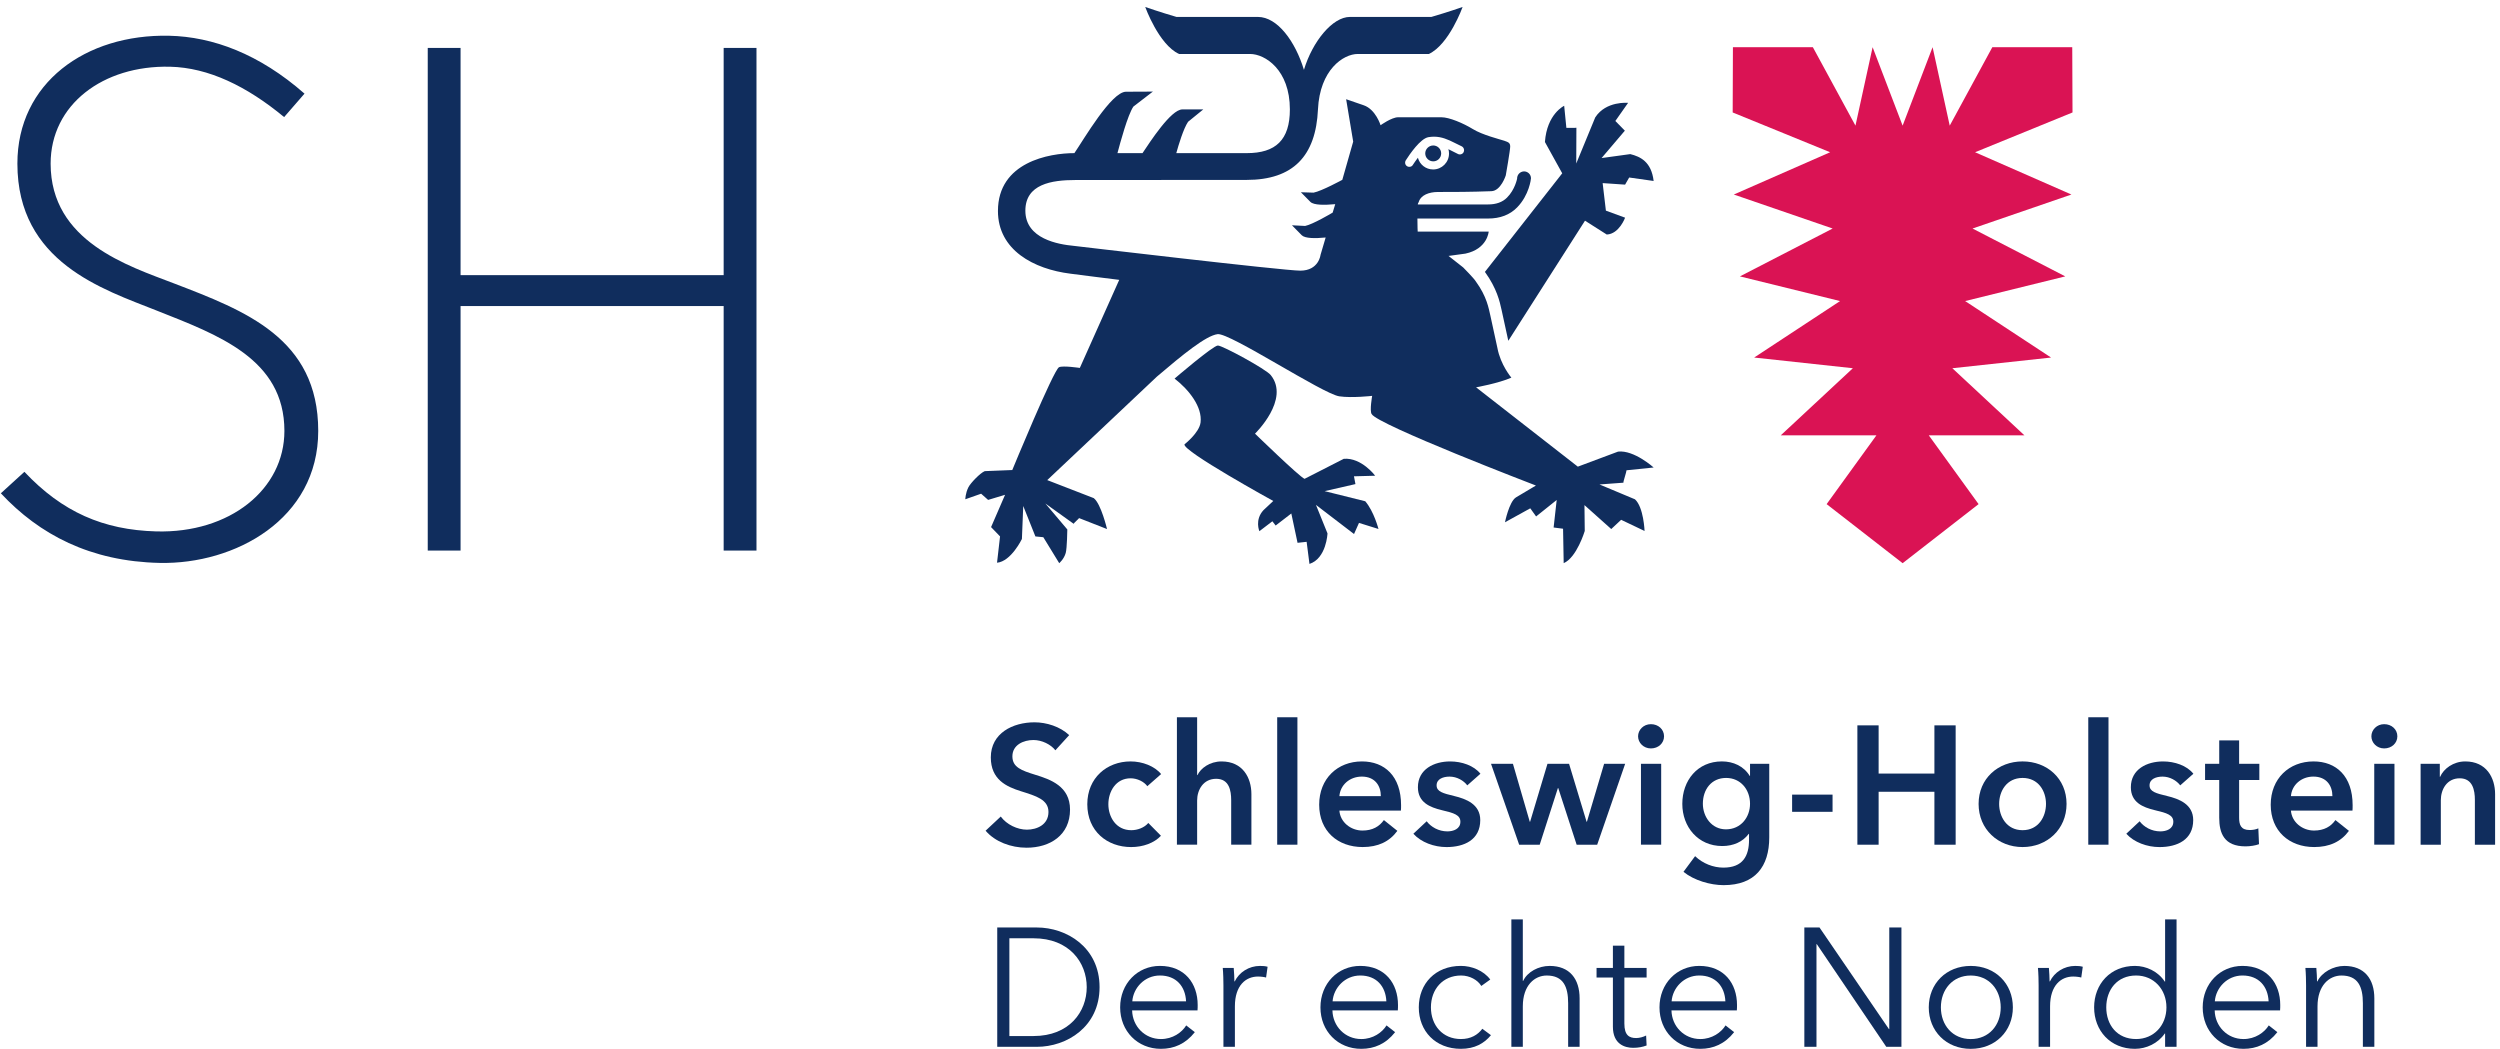 <?xml version="1.0" encoding="UTF-8"?>
<!-- Created with Inkscape (http://www.inkscape.org/) -->
<svg width="193" height="81" version="1.1" viewBox="0 0 193 81" xml:space="preserve" xmlns="http://www.w3.org/2000/svg" xmlns:cc="http://creativecommons.org/ns#" xmlns:dc="http://purl.org/dc/elements/1.1/" xmlns:rdf="http://www.w3.org/1999/02/22-rdf-syntax-ns#" xmlns:xlink="http://www.w3.org/1999/xlink"><g transform="matrix(1.333,0,0,-1.333,-530.079,1058.855)"><g fill="#102d5d"><path d="m458.78 750.887c-0.264 0.341-0.781 0.595-1.269 0.595-0.566 0-1.22-0.273-1.22-0.947 0-0.635 0.536-0.82 1.318-1.064 0.888-0.273 2.02-0.664 2.02-2.02 0-1.484-1.161-2.206-2.518-2.206-0.899 0-1.825 0.341-2.372 0.985l0.878 0.82c0.342-0.468 0.966-0.76 1.514-0.76 0.575 0 1.249 0.283 1.249 1.024 0 0.722-0.722 0.927-1.592 1.201-0.839 0.263-1.747 0.673-1.747 1.961 0 1.406 1.279 2.031 2.529 2.031 0.693 0 1.483-0.244 2.01-0.742z"/><path d="m464.104 748.807c-0.185 0.264-0.586 0.458-0.966 0.458-0.859 0-1.289-0.77-1.289-1.502 0-0.733 0.439-1.504 1.328-1.504 0.36 0 0.761 0.147 0.985 0.419l0.732-0.741c-0.39-0.42-1.034-0.655-1.727-0.655-1.387 0-2.538 0.919-2.538 2.481 0 1.522 1.132 2.479 2.509 2.479 0.683 0 1.395-0.274 1.766-0.733z"/><path d="m470.133 748.349v-2.929h-1.171v2.577c0 0.557-0.118 1.239-0.869 1.239-0.742 0-1.103-0.634-1.103-1.258v-2.558h-1.171v7.379h1.171v-3.348h0.019c0.186 0.391 0.703 0.791 1.396 0.791 1.221 0 1.728-0.936 1.728-1.893"/><path d="m471.627 752.8h1.171v-7.38h-1.171z"/><path d="m477.629 748.231c0 0.606-0.34 1.133-1.103 1.133-0.692 0-1.249-0.479-1.297-1.133zm1.162-0.838h-3.562c0.048-0.664 0.653-1.154 1.337-1.154 0.586 0 0.976 0.235 1.24 0.606l0.78-0.624c-0.458-0.626-1.122-0.938-2.009-0.938-1.447 0-2.519 0.928-2.519 2.451 0 1.513 1.064 2.508 2.478 2.508 1.308 0 2.265-0.849 2.265-2.537 0-0.108 0-0.206-0.01-0.312"/><path d="m482.635 748.856c-0.204 0.273-0.595 0.507-1.025 0.507-0.371 0-0.751-0.136-0.751-0.507 0-0.361 0.361-0.459 1.015-0.616 0.693-0.166 1.513-0.477 1.513-1.395 0-1.142-0.927-1.563-1.952-1.563-0.722 0-1.473 0.275-1.922 0.772l0.77 0.722c0.254-0.332 0.694-0.585 1.201-0.585 0.341 0 0.752 0.136 0.752 0.557 0 0.389-0.362 0.506-1.075 0.672-0.692 0.167-1.385 0.449-1.385 1.328 0 1.045 0.937 1.494 1.865 1.494 0.673 0 1.375-0.235 1.756-0.713z"/><path d="m484.01 750.105h1.269l0.976-3.357h0.019l1.006 3.357h1.25l1.015-3.357h0.019l0.996 3.357h1.219l-1.62-4.686h-1.19l-1.065 3.281h-0.02l-1.054-3.281h-1.19z"/><path d="m492.694 750.106h1.171v-4.686h-1.171zm0.576 2.294c0.429 0 0.761-0.302 0.761-0.703 0-0.4-0.332-0.702-0.761-0.702-0.43 0-0.743 0.332-0.743 0.702 0 0.371 0.313 0.703 0.743 0.703"/><path d="m496.279 747.792c0-0.742 0.498-1.483 1.337-1.483 0.869 0 1.395 0.703 1.395 1.483 0 0.81-0.536 1.494-1.385 1.494s-1.347-0.664-1.347-1.494m3.845 2.314v-4.266c0-1.689-0.82-2.763-2.645-2.763-0.761 0-1.717 0.275-2.322 0.772l0.673 0.907c0.449-0.43 1.054-0.664 1.639-0.664 1.133 0 1.484 0.683 1.484 1.612v0.341h-0.02c-0.341-0.459-0.887-0.703-1.532-0.703-1.406 0-2.312 1.113-2.312 2.44 0 1.358 0.878 2.461 2.293 2.461 0.654 0 1.269-0.274 1.61-0.84h0.019v0.703z"/><path d="m503.79 747.324h-2.342v0.996h2.342z"/><path d="m505.228 752.331h1.23v-2.792h3.231v2.792h1.23v-6.912h-1.23v3.066h-3.231v-3.066h-1.23z"/><path d="m514.795 746.26c0.927 0 1.357 0.79 1.357 1.522 0 0.733-0.43 1.504-1.357 1.504s-1.357-0.771-1.357-1.504c0-0.732 0.43-1.522 1.357-1.522m0 3.983c1.416 0 2.547-0.987 2.547-2.461 0-1.473-1.131-2.499-2.547-2.499s-2.547 1.026-2.547 2.499c0 1.474 1.131 2.461 2.547 2.461"/><path d="m518.6 752.8h1.171v-7.38h-1.171z"/><path d="m523.926 748.856c-0.206 0.273-0.596 0.507-1.025 0.507-0.371 0-0.752-0.136-0.752-0.507 0-0.361 0.361-0.459 1.015-0.616 0.694-0.166 1.513-0.477 1.513-1.395 0-1.142-0.927-1.563-1.952-1.563-0.722 0-1.474 0.275-1.923 0.772l0.772 0.722c0.252-0.332 0.691-0.585 1.2-0.585 0.342 0 0.751 0.136 0.751 0.557 0 0.389-0.361 0.506-1.073 0.672-0.694 0.167-1.386 0.449-1.386 1.328 0 1.045 0.937 1.494 1.863 1.494 0.674 0 1.377-0.235 1.758-0.713z"/><path d="m525.364 749.168v0.937h0.82v1.357h1.152v-1.357h1.171v-0.937h-1.171v-2.177c0-0.419 0.098-0.722 0.615-0.722 0.157 0 0.361 0.029 0.498 0.097l0.039-0.917c-0.205-0.078-0.517-0.126-0.781-0.126-1.24 0-1.523 0.761-1.523 1.658v2.187z"/><path d="m532.739 748.231c0 0.606-0.342 1.133-1.103 1.133-0.693 0-1.249-0.479-1.299-1.133zm1.162-0.838h-3.564c0.05-0.664 0.654-1.154 1.338-1.154 0.586 0 0.977 0.235 1.239 0.606l0.782-0.624c-0.458-0.626-1.122-0.938-2.011-0.938-1.445 0-2.519 0.928-2.519 2.451 0 1.513 1.065 2.508 2.48 2.508 1.309 0 2.264-0.849 2.264-2.537 0-0.108 0-0.206-9e-3 -0.312"/><path d="m535.162 750.106h1.171v-4.686h-1.171zm0.575 2.294c0.431 0 0.763-0.302 0.763-0.703 0-0.4-0.332-0.702-0.763-0.702-0.429 0-0.741 0.332-0.741 0.702 0 0.371 0.312 0.703 0.741 0.703"/><path d="m537.847 750.105h1.112v-0.752h0.019c0.206 0.469 0.762 0.889 1.456 0.889 1.22 0 1.727-0.937 1.727-1.893v-2.93h-1.171v2.597c0 0.556-0.126 1.249-0.879 1.249-0.742 0-1.093-0.644-1.093-1.268v-2.578h-1.171z"/><path d="m456.116 734.338h1.396c2.079 0 3.084 1.406 3.084 2.832 0 1.424-1.005 2.83-3.084 2.83h-1.396zm-0.703 6.287h2.294c1.727 0 3.632-1.151 3.632-3.455 0-2.305-1.905-3.456-3.632-3.456h-2.294z"/><path d="m466.349 736.35c-0.039 0.858-0.567 1.494-1.513 1.494-0.889 0-1.542-0.714-1.601-1.494zm0.663-0.527h-3.787c0.02-0.918 0.732-1.659 1.669-1.659 0.683 0 1.211 0.38 1.464 0.79l0.498-0.391c-0.537-0.683-1.21-0.966-1.962-0.966-1.356 0-2.362 1.025-2.362 2.402 0 1.376 1.006 2.401 2.304 2.401 1.435 0 2.186-1.015 2.186-2.265 0-0.088 0-0.195-0.01-0.312"/><path d="m468.474 738.282h0.635c0.02-0.243 0.039-0.586 0.039-0.781h0.02c0.253 0.527 0.819 0.898 1.463 0.898 0.167 0 0.303-0.01 0.44-0.048l-0.088-0.625c-0.078 0.029-0.293 0.058-0.468 0.058-0.703 0-1.338-0.508-1.338-1.727v-2.343h-0.664v3.562c0 0.245-9e-3 0.694-0.039 1.006"/><path d="m477.949 736.35c-0.038 0.858-0.566 1.494-1.512 1.494-0.888 0-1.543-0.714-1.602-1.494zm0.664-0.527h-3.787c0.018-0.918 0.732-1.659 1.669-1.659 0.684 0 1.211 0.38 1.464 0.79l0.497-0.391c-0.536-0.683-1.209-0.966-1.961-0.966-1.357 0-2.363 1.025-2.363 2.402 0 1.376 1.006 2.401 2.305 2.401 1.434 0 2.186-1.015 2.186-2.265 0-0.088 0-0.195-0.01-0.312"/><path d="m483.448 737.239c-0.214 0.351-0.673 0.605-1.171 0.605-1.063 0-1.747-0.8-1.747-1.845 0-1.035 0.674-1.835 1.736-1.835 0.578 0 0.978 0.243 1.241 0.595l0.499-0.371c-0.391-0.479-0.948-0.791-1.74-0.791-1.473 0-2.439 1.026-2.439 2.402s0.966 2.401 2.439 2.401c0.617 0 1.31-0.263 1.7-0.79z"/><path d="m485.872 737.531c0.244 0.527 0.889 0.868 1.532 0.868 1.162 0 1.737-0.752 1.737-1.883v-2.802h-0.664v2.527c0 0.957-0.282 1.602-1.239 1.602-0.702 0-1.386-0.567-1.386-1.786v-2.343h-0.663v7.379h0.663v-3.562z"/><path d="m493.021 737.726h-1.288v-2.665c0-0.683 0.283-0.839 0.683-0.839 0.186 0 0.401 0.058 0.577 0.146l0.028-0.576c-0.234-0.087-0.477-0.136-0.78-0.136-0.489 0-1.172 0.215-1.172 1.22v2.85h-0.947v0.556h0.947v1.289h0.664v-1.289h1.288z"/><path d="m497.583 736.35c-0.038 0.858-0.566 1.494-1.512 1.494-0.888 0-1.543-0.714-1.602-1.494zm0.664-0.527h-3.786c0.018-0.918 0.731-1.659 1.668-1.659 0.683 0 1.21 0.38 1.464 0.79l0.497-0.391c-0.536-0.683-1.209-0.966-1.961-0.966-1.357 0-2.362 1.025-2.362 2.402 0 1.376 1.005 2.401 2.304 2.401 1.434 0 2.186-1.015 2.186-2.265 0-0.088 0-0.195-0.01-0.312"/><path d="m507.056 734.739h0.019v5.886h0.704v-6.911h-0.878l-4.022 5.945h-0.02v-5.945h-0.703v6.911h0.878z"/><path d="m511.792 737.843c-1.054 0-1.728-0.819-1.728-1.845 0-1.025 0.674-1.835 1.728-1.835 1.064 0 1.737 0.81 1.737 1.835 0 1.026-0.673 1.845-1.737 1.845m0-4.247c-1.416 0-2.43 1.026-2.43 2.402 0 1.377 1.014 2.401 2.43 2.401 1.425 0 2.441-1.024 2.441-2.401 0-1.376-1.016-2.402-2.441-2.402"/><path d="m515.685 738.282h0.635c0.019-0.243 0.039-0.586 0.039-0.781h0.02c0.253 0.527 0.819 0.898 1.464 0.898 0.166 0 0.302-0.01 0.439-0.048l-0.088-0.625c-0.078 0.029-0.293 0.058-0.469 0.058-0.702 0-1.337-0.508-1.337-1.727v-2.343h-0.664v3.562c0 0.245-9e-3 0.694-0.039 1.006"/><path d="m521.37 734.164c1.025 0 1.757 0.791 1.757 1.835s-0.732 1.845-1.757 1.845c-1.103 0-1.728-0.83-1.728-1.845 0-1.016 0.625-1.835 1.728-1.835m-0.068-0.567c-1.425 0-2.363 1.054-2.363 2.402 0 1.346 0.938 2.401 2.363 2.401 0.653 0 1.336-0.313 1.728-0.909h0.02v3.602h0.663v-7.378h-0.663v0.77h-0.02c-0.392-0.576-1.075-0.888-1.728-0.888"/><path d="m529.044 736.35c-0.039 0.858-0.567 1.494-1.513 1.494-0.888 0-1.542-0.714-1.602-1.494zm0.664-0.527h-3.787c0.018-0.918 0.731-1.659 1.669-1.659 0.682 0 1.21 0.38 1.464 0.79l0.497-0.391c-0.537-0.683-1.21-0.966-1.961-0.966-1.358 0-2.363 1.025-2.363 2.402 0 1.376 1.005 2.401 2.304 2.401 1.435 0 2.187-1.015 2.187-2.265 0-0.088 0-0.195-0.01-0.312"/><path d="m531.808 738.282c0.02-0.243 0.04-0.586 0.04-0.781h0.019c0.254 0.527 0.918 0.898 1.562 0.898 1.161 0 1.738-0.752 1.738-1.883v-2.802h-0.664v2.527c0 0.957-0.283 1.602-1.24 1.602-0.703 0-1.387-0.567-1.387-1.786v-2.343h-0.663v3.562c0 0.245-9e-3 0.694-0.039 1.006z"/><path d="m397.708 765.771c2.225-2.385 5.182-3.949 9.206-4.032 4.332-0.09 9.177 2.516 9.175 7.647-2e-3 5.363-4.23 6.957-8.355 8.541-2.635 1.013-7.142 2.415-7.143 6.936-1e-3 3.413 3.031 5.702 6.913 5.613 2.23-0.051 4.452-1.13 6.61-2.917l1.18 1.358c-2.619 2.301-5.318 3.298-7.842 3.353-4.838 0.104-8.788-2.736-8.786-7.408 2e-3 -5.717 4.969-7.278 8.053-8.503 3.569-1.416 7.41-2.796 7.411-6.974 1e-3 -3.377-3.151-5.94-7.43-5.821-3.058 0.086-5.433 1.119-7.628 3.451z"/><path d="m439.569 762.454h1.901v29.11h-1.901v-13.159h-15.237v13.159h-1.901v-29.11h1.901v14.161h15.237z"/></g><path d="m517.672 791.607h-4.628l-2.468-4.544-0.992 4.544-1.736-4.544-1.738 4.544-0.993-4.544-2.468 4.544h-4.629l-0.014-3.78 5.644-2.304-5.579-2.449 5.725-1.969-5.371-2.772 5.8-1.429-4.975-3.271 5.716-0.619-4.174-3.885 5.538-2e-3 -2.883-3.983 4.401-3.421 4.399 3.421-2.883 3.983 5.537 2e-3 -4.173 3.885 5.716 0.619-4.976 3.271 5.8 1.429-5.371 2.772 5.726 1.969-5.579 2.449 5.643 2.304z" fill="#da1354"/><g fill="#102d5d"><path d="m476.726 765.31-2.353 0.586 1.785 0.408-0.085 0.451 1.229 0.033s-0.791 1.061-1.817 0.981l-2.274-1.161c-0.307 0.128-2.869 2.617-2.869 2.617s2.05 1.983 0.91 3.394c-0.277 0.345-2.793 1.71-3.061 1.71-0.277 0-2.507-1.915-2.507-1.915 0.85-0.659 1.614-1.648 1.505-2.541-0.074-0.603-0.931-1.266-0.931-1.266-0.134-0.381 5.142-3.281 5.142-3.281l-0.566-0.53c-0.521-0.559-0.239-1.22-0.239-1.22l0.753 0.574 0.19-0.246 0.907 0.698 0.361-1.699 0.526 0.058 0.164-1.281c0.987 0.325 1.044 1.768 1.044 1.768l-0.669 1.652 2.206-1.688 0.287 0.645 1.129-0.353s-0.262 1.017-0.767 1.606"/><path d="m492.076 785.415-1.663-0.229 1.348 1.586-0.55 0.561 0.738 1.05s-1.279 0.125-1.903-0.842l-1.1-2.671 9e-3 2.073c-0.053-0.02-0.502-2e-3 -0.581-9e-3l-0.127 1.28s-1-0.466-1.115-2.099l1.002-1.812-4.478-5.71c8e-3 -0.01 9e-3 -0.012 0.01-0.014 0.681-0.942 0.853-1.717 0.953-2.179l0.027-0.121 0.365-1.676 4.442 6.956 1.261-0.802c0.721 0.035 1.061 0.976 1.061 0.976l-1.112 0.408-0.188 1.595 1.3-0.089 0.237 0.413 1.416-0.201c-0.131 1.109-0.762 1.408-1.352 1.556"/><path d="m479.15 784.713c-0.113 0.069-0.147 0.214-0.08 0.335 0.242 0.379 0.848 1.261 1.309 1.347 0.111 0.019 0.22 0.029 0.327 0.029 0.451 0 0.818-0.167 1.184-0.351l0.427-0.209c0.12-0.065 0.166-0.211 0.106-0.336-0.052-0.115-0.212-0.169-0.329-0.105l-0.423 0.212c-0.046 0.024-0.088 0.046-0.13 0.066 0.025-0.081 0.037-0.166 0.037-0.252 0-0.509-0.412-0.923-0.92-0.923-0.423 0-0.777 0.282-0.882 0.678-0.106-0.139-0.203-0.277-0.293-0.414-0.054-0.107-0.216-0.15-0.333-0.077m13.197-19.29-2.055 0.86 1.386 0.102c-0.019 0.051 0.185 0.64 0.179 0.719l1.572 0.161s-1.133 1.022-2.059 0.921l-2.332-0.872-5.893 4.594s1.298 0.232 2.044 0.561c0 0-0.63 0.738-0.81 1.724l-0.404 1.857c-0.101 0.435-0.203 1.11-0.848 1.995-0.101 0.173-0.728 0.805-0.728 0.805l-0.849 0.668 0.979 0.134c1.279 0.273 1.346 1.273 1.346 1.273h-4.111s-0.017 0.254-0.017 0.759h4.096c0.696 0 1.259 0.215 1.677 0.642 0.704 0.719 0.804 1.649 0.804 1.687 0 0.229-0.183 0.401-0.406 0.401-0.226-0.01-0.4-0.19-0.397-0.42 0-2e-3 -0.121-0.64-0.586-1.1-0.262-0.265-0.632-0.394-1.092-0.394h-4.073c0.018 0.12 0.023 0.06 0.05 0.13 0.124 0.421 0.607 0.587 1.103 0.591 0.91 0 1.889 0 3.101 0.046 0.556 0.011 0.841 0.915 0.841 0.915s0.256 1.458 0.256 1.666c0 0.212-0.089 0.253-0.343 0.341-0.255 0.083-1.278 0.338-1.827 0.68-0.552 0.337-1.36 0.68-1.815 0.68h-2.502c-0.383 0-1.02-0.462-1.02-0.462s-0.281 0.916-0.971 1.154l-1.024 0.353 0.409-2.456-0.63-2.213s-1.202-0.655-1.665-0.742l-0.734 0.023 0.554-0.562c0.202-0.191 0.818-0.186 1.435-0.128l-0.148-0.488c-0.049-0.033-1.162-0.688-1.596-0.774l-0.762 0.039 0.569-0.579c0.193-0.188 0.787-0.188 1.383-0.129l-0.298-1.009s-0.098-0.911-1.173-0.911c-0.971 0-13.127 1.437-13.127 1.437-0.868 0.083-2.794 0.394-2.794 2.036 0 1.536 1.513 1.776 2.899 1.776l9.914 6e-3c2.696 0 4.01 1.383 4.133 4.083 0.106 2.294 1.467 3.211 2.308 3.211h4.113c1.175 0.544 1.956 2.721 1.956 2.721s-0.886-0.308-1.809-0.576h-4.719c-1.007 0-2.165-1.419-2.661-3.062h-2e-3c-0.497 1.643-1.535 3.062-2.662 3.062h-4.718c-0.923 0.268-1.81 0.576-1.81 0.576s0.782-2.177 1.956-2.721h4.114c0.87 0 2.307-0.917 2.307-3.211 0-1.769-0.821-2.532-2.494-2.532h-4.084c0.136 0.493 0.418 1.425 0.683 1.816l0.88 0.716h-1.212c-0.662 0-1.868-1.879-2.308-2.532h-1.451c0.168 0.627 0.59 2.198 0.922 2.695l1.131 0.871s-0.56-0.01-1.558-0.01c-0.846 0-2.45-2.768-2.989-3.556-1.453 0-4.427-0.516-4.427-3.351 0-2.266 2.081-3.368 4.2-3.631 0.083-0.017 2.824-0.357 2.824-0.357l-2.282-5.101s-0.979 0.148-1.204 0.041c-0.316-0.148-2.708-5.954-2.708-5.954l-1.593-0.064c-0.259-0.103-0.823-0.683-0.951-0.94-0.172-0.348-0.175-0.689-0.175-0.689l0.915 0.322 0.405-0.359 0.982 0.296-0.811-1.871 0.52-0.539-0.175-1.524c0.818 0.076 1.441 1.376 1.441 1.376l0.077 1.909 0.704-1.762c0.106-9e-3 0.106-0.013 0.459-0.045l0.921-1.503s0.278 0.232 0.378 0.597c0.076 0.28 0.091 1.355 0.091 1.355-0.3 0.357-1.273 1.504-1.273 1.504l1.64-1.176c0.015 0.051 0.273 0.268 0.314 0.33l1.619-0.635s-0.344 1.459-0.768 1.791l-2.695 1.044 6.352 5.994c1.498 1.277 2.839 2.372 3.514 2.459 0.703 0.093 6.089-3.46 7.05-3.601 0.735-0.108 1.902 0.027 1.902 0.027s-0.153-0.857-0.032-1.05c0.302-0.612 9.516-4.143 9.516-4.143l-1.156-0.688c-0.397-0.251-0.636-1.44-0.636-1.44l1.465 0.808 0.337-0.471 1.193 0.954-0.178-1.594 0.547-0.071 0.036-1.994c0.756 0.321 1.22 1.864 1.22 1.864l-0.017 1.498 1.551-1.386 0.573 0.535 1.357-0.647s-0.051 1.374-0.556 1.834"/><path d="m480.664 784.995c0.253 0 0.46 0.205 0.46 0.46 0 0.253-0.207 0.46-0.46 0.46s-0.463-0.207-0.463-0.46c0-0.255 0.21-0.46 0.463-0.46"/></g></g></svg>
